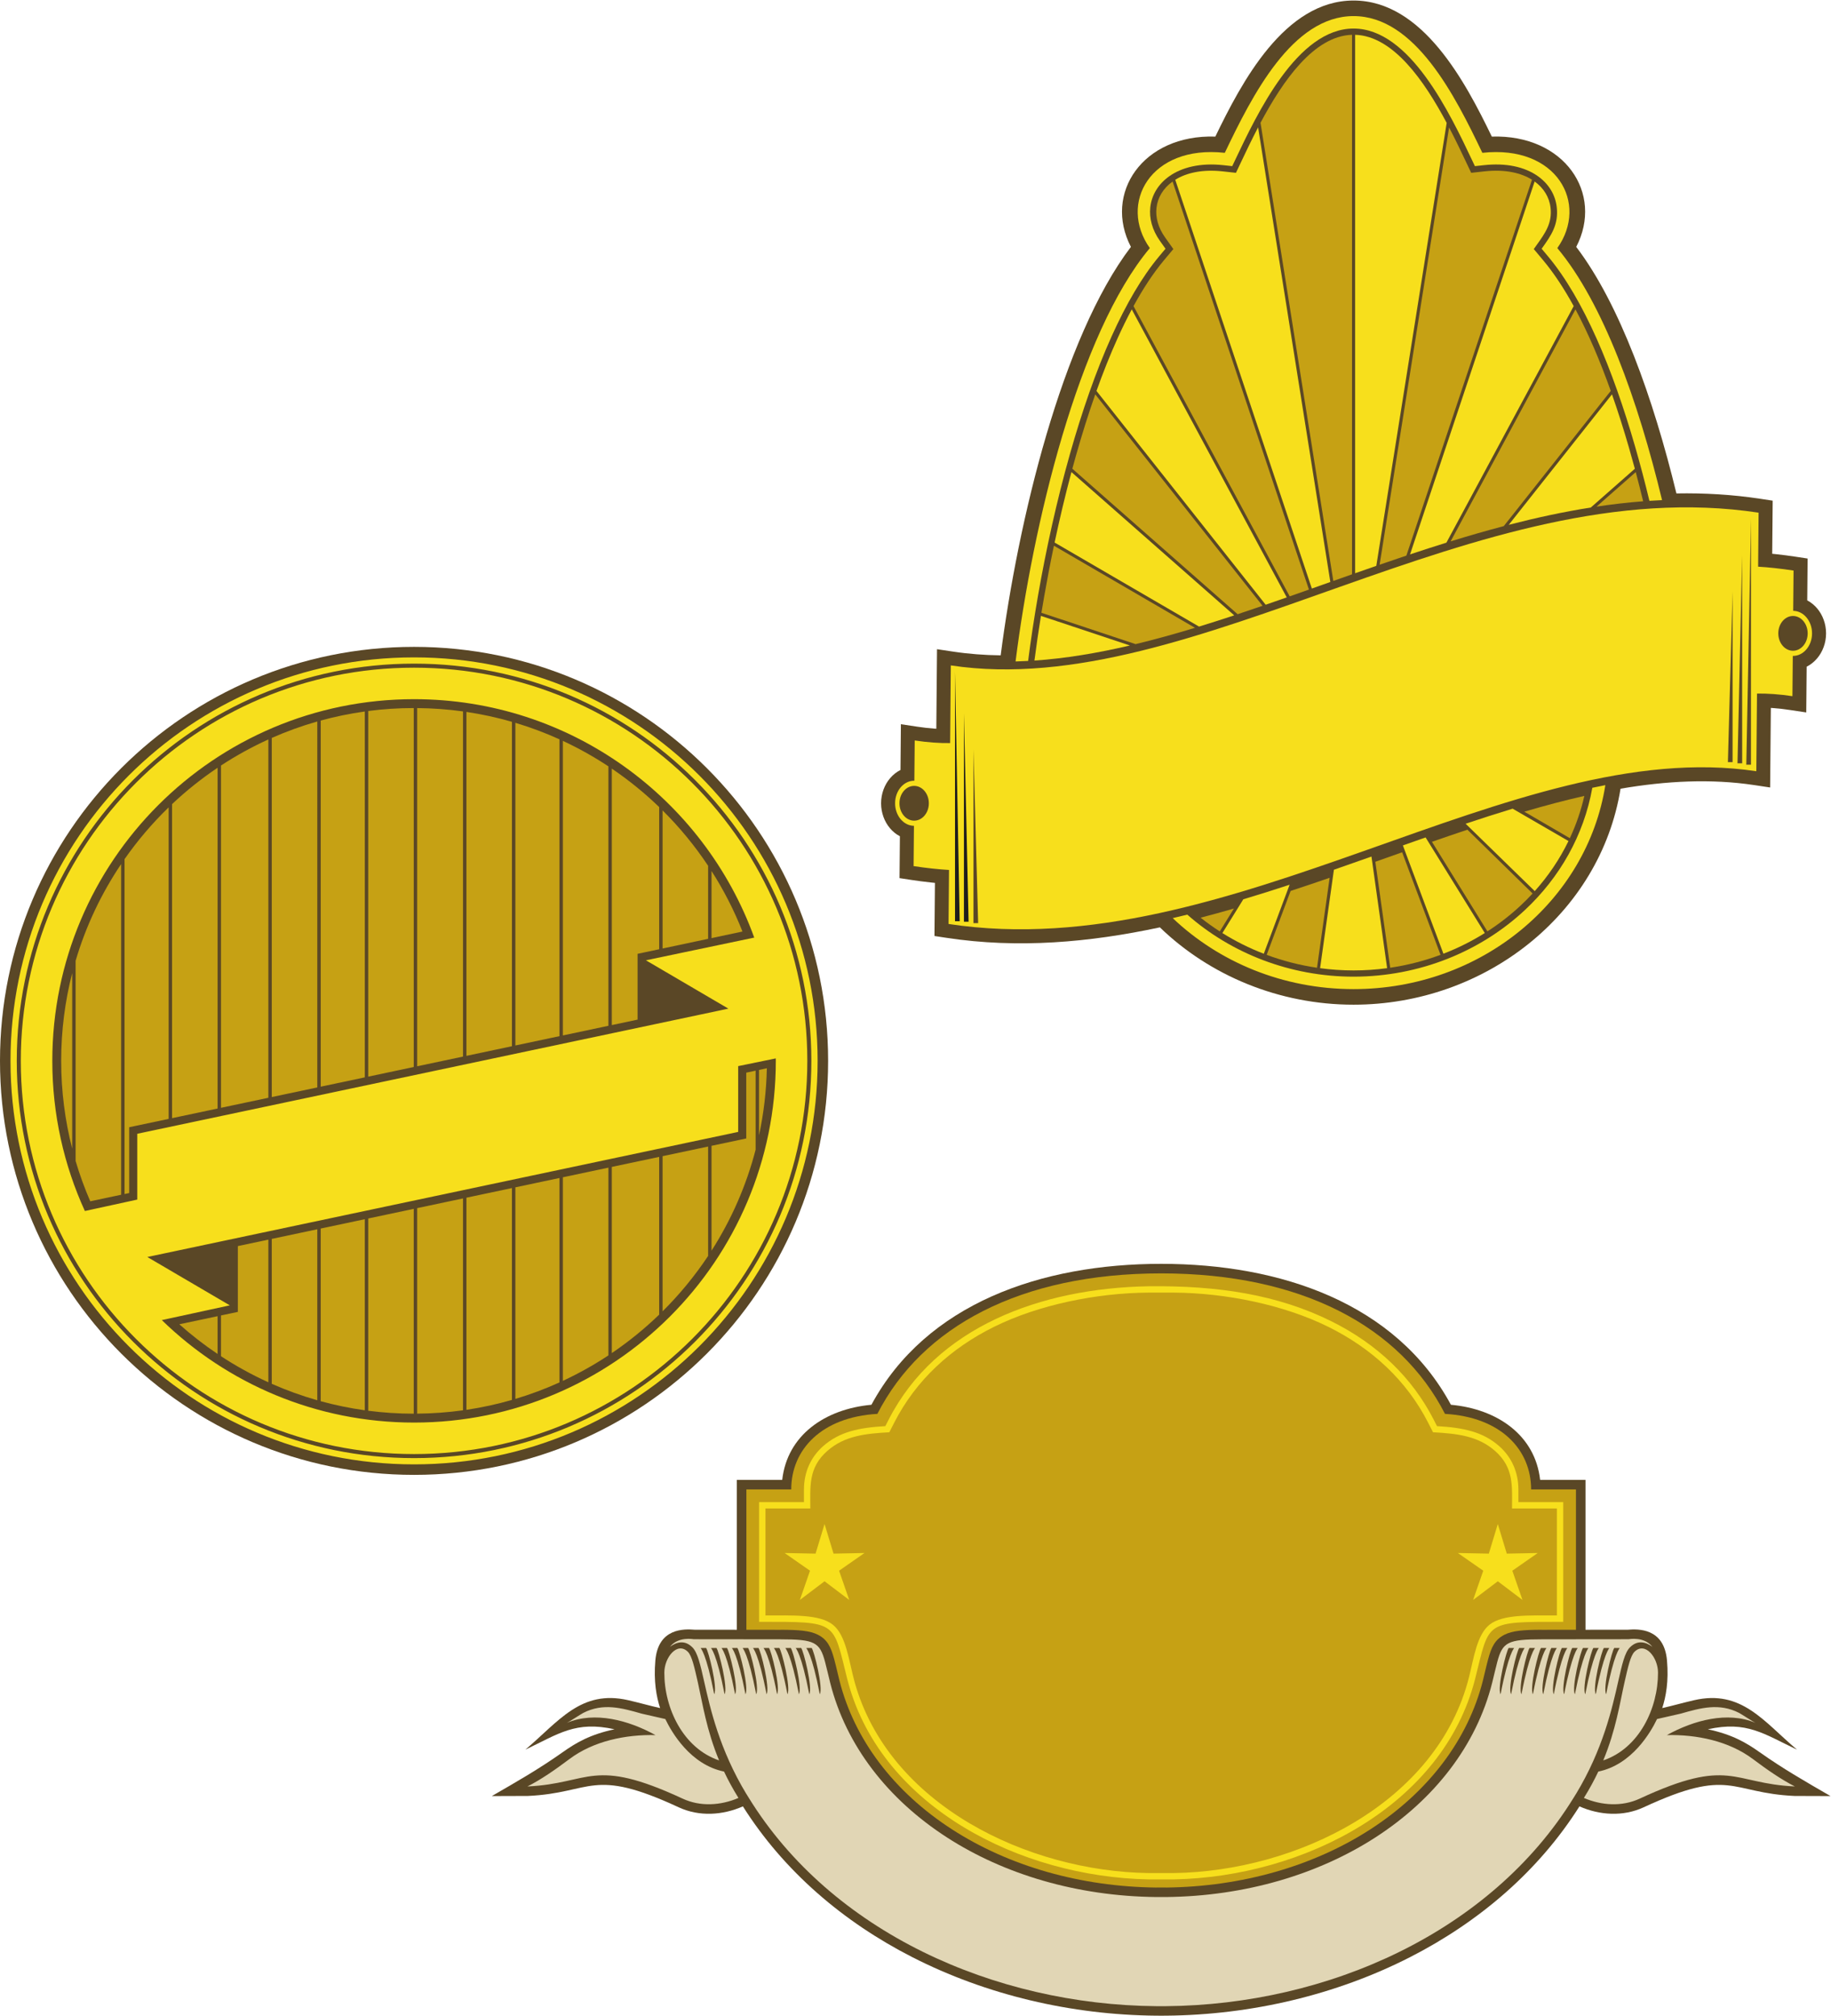 <?xml version="1.0" encoding="UTF-8" standalone="no"?>
<svg
   xmlns:dc="http://purl.org/dc/elements/1.1/"
   xmlns:cc="http://creativecommons.org/ns#"
   xmlns:rdf="http://www.w3.org/1999/02/22-rdf-syntax-ns#"
   xmlns:svg="http://www.w3.org/2000/svg"
   xmlns="http://www.w3.org/2000/svg"
   viewBox="0 0 714.773 786.987"
   height="786.987"
   width="714.773"
   xml:space="preserve"
   id="svg2"
   version="1.1"><defs
     id="defs6" /><g
     transform="matrix(1.333,0,0,-1.333,0,786.987)"
     id="g10"><g
       transform="scale(0.1)"
       id="g12"><path
         id="path14"
         style="fill:#5a4726;fill-opacity:1;fill-rule:evenodd;stroke:none"
         d="m 2930.51,3984.43 c 50.66,393.12 179.41,930.81 381.4,1196.33 -81.25,156.46 34.36,329.82 247.23,323.07 77.15,159.43 202.68,398.53 404.82,398.53 202.17,0 327.7,-239.09 404.85,-398.53 212.83,6.76 328.48,-166.59 247.21,-323.07 127.32,-167.35 225.5,-442.84 293.43,-722.1 82,1.49 164.28,-3.28 246.76,-15.85 l 35.12,-5.35 -0.31,-35.53 -1.08,-120.03 c 3.99,-0.39 8.05,-0.8 12.13,-1.25 18.87,-2.04 37.7,-4.48 56.47,-7.33 l 35.11,-5.35 -0.31,-35.54 -0.78,-87.05 c 11.15,-5.85 21.07,-13.99 29.35,-23.89 15.92,-19.03 25.77,-44.76 25.77,-72.74 0,-28.16 -10,-54.05 -26.14,-73.15 -8.67,-10.25 -19.06,-18.58 -30.7,-24.43 l -0.76,-86.73 -0.43,-47.26 -46.54,7.02 c -18.56,2.79 -35.65,4.72 -51.53,5.86 -1.89,0.14 -3.79,0.27 -5.64,0.39 l -1.64,-185.79 -0.43,-47.25 -46.55,7.02 c -126.42,19.04 -257.22,12.34 -391.5,-10.6 -59.41,-367.27 -397.17,-632.62 -781.86,-632.62 -218.28,0 -421.42,85.47 -567.22,226.49 -206.27,-44.15 -414.98,-62.64 -625,-30.63 l -35.12,5.34 0.31,35.54 1.08,120.02 c -4.01,0.39 -8.05,0.8 -12.13,1.24 -18.87,2.05 -37.69,4.49 -56.48,7.35 l -35.1,5.34 0.31,35.54 0.78,87.05 c -11.15,5.85 -21.08,13.98 -29.35,23.89 -15.93,19.03 -25.76,44.76 -25.76,72.73 0,28.16 9.99,54.06 26.13,73.16 8.66,10.25 19.05,18.59 30.7,24.43 l 0.77,86.73 0.42,47.26 46.55,-7.01 c 18.55,-2.8 35.64,-4.73 51.5,-5.88 1.91,-0.13 3.79,-0.26 5.66,-0.38 l 1.64,185.79 0.43,47.25 46.55,-7.01 c 46.05,-6.95 92.71,-10.45 139.88,-11.02 v 0" /><path
         id="path16"
         style="fill:#f7df1c;fill-opacity:1;fill-rule:evenodd;stroke:none"
         d="m 2784.53,3954.88 c 714.43,-107.66 1538.58,573.37 2365.59,447.37 l -1.39,-158.17 c 30.94,-1.82 65.2,-5.46 103.71,-11.33 l -1.03,-117.96 c 30.54,-0.37 55.21,-29.79 55.21,-66.04 0,-36.47 -24.98,-66.04 -55.8,-66.04 l -0.59,0.01 -1.05,-117.96 c -38.61,5.82 -72.68,8.12 -103.75,7.68 l -2.03,-227.46 C 4428.98,3752.65 3604.84,3071.62 2777.81,3197.63 l 1.41,158.17 c -30.94,1.82 -65.2,5.45 -103.73,11.32 l 1.05,117.96 c -30.56,0.37 -55.22,29.79 -55.22,66.03 0,36.48 24.98,66.05 55.81,66.05 l 0.58,-0.01 1.05,117.96 c 38.62,-5.82 72.69,-8.11 103.76,-7.68 l 2.01,227.45 z m 80,-754.82 h -13.69 v 509.37 l 13.69,-509.37 z m 2249.55,463.97 h 13.69 l 0.16,721.85 -13.85,-721.85 z m -53.87,7.63 h 13.7 v 500.12 l -13.7,-500.12 z m 28.13,-3.42 h 13.69 l -0.17,608.88 -13.52,-608.88 z m -2411.21,-66.2 c 23.77,0 43.03,-22.8 43.03,-50.93 0,-28.12 -19.26,-50.92 -43.03,-50.92 -23.77,0 -43.03,22.8 -43.03,50.92 0,28.13 19.26,50.93 43.03,50.93 z m 2573.69,395.79 c -23.77,0 -43.03,22.8 -43.03,50.92 0,28.13 19.26,50.93 43.03,50.93 23.77,0 43.03,-22.8 43.03,-50.93 0,-28.12 -19.26,-50.92 -43.03,-50.92 v 0" /><path
         id="path18"
         style="fill:#f7df1c;fill-opacity:1;fill-rule:evenodd;stroke:none"
         d="m 4701.31,3604.26 c -53.52,-338.1 -363.24,-597.46 -737.35,-597.46 -207.16,0 -394.57,79.56 -529.66,207.96 14.25,3.28 28.49,6.69 42.73,10.2 v 0 c 128.69,-113.52 301.64,-181.67 486.93,-181.67 192.9,0 372.39,73.82 502.5,195.8 100.61,94.3 171.7,217.38 196.7,357.39 12.76,2.72 25.47,5.32 38.15,7.78 z m -1727.19,362.23 c 50.29,399.01 183.67,960.52 393.17,1210.71 -92.47,130.21 0.85,303.15 219.55,279.05 80.13,167.97 197.54,400.51 377.12,400.51 179.61,0 297.02,-232.54 377.13,-400.51 218.71,24.1 312.04,-148.84 219.57,-279.05 133.99,-160.01 236.82,-447.38 306.72,-738.14 -12.34,-0.54 -24.67,-1.24 -37.01,-2.06 v 0 c -12.93,53.65 -26.99,107.23 -42.21,159.88 -64.53,223.52 -149.7,430.68 -255.43,556.95 l -18,21.5 0.54,0.75 c 26.96,37.75 49.42,69.22 43.73,120.83 -2.03,18.44 -8,35.52 -17.28,50.75 -9.45,15.52 -22.33,29.08 -37.97,40.2 -19.1,13.55 -42.77,23.78 -70.74,29.4 -25.67,5.14 -55.04,6.41 -87.93,2.79 l -25.76,-2.84 c -3.6,7.56 -5.45,11.48 -7.44,15.69 -65.96,139.43 -183.27,387.38 -347.92,387.38 -164.62,0 -281.91,-247.92 -347.89,-387.35 -2.07,-4.4 -3.78,-8.05 -7.46,-15.72 l -25.76,2.84 c -68.12,7.5 -122.09,-6.5 -158.85,-32.6 -16.07,-11.43 -28.9,-25.2 -38.22,-40.54 -9.35,-15.43 -15.15,-32.39 -17.09,-50.09 -3.53,-32 5.41,-66.39 28.22,-98.53 l 16.31,-22.95 -18.01,-21.51 c -51.05,-60.97 -97.55,-141.52 -139.37,-234.2 -46.66,-103.36 -87.52,-221.95 -122.4,-345.33 -38.85,-137.48 -70.1,-280.4 -93.54,-414.84 -11.58,-66.44 -21.25,-130.83 -29,-191.49 -12.29,-0.67 -24.55,-1.17 -36.78,-1.48 v 0" /><path
         id="path20"
         style="fill:#c6a114;fill-opacity:1;fill-rule:evenodd;stroke:none"
         d="m 4639.75,3572.66 c -9.75,-43.19 -24.07,-84.58 -42.39,-123.8 l -133.3,77.65 c 59.1,17.4 117.68,33.02 175.69,46.15 z m -1026.14,-329.86 -41.46,-66.97 c -19.42,12.49 -38.15,25.91 -56.1,40.17 32.58,8.44 65.12,17.41 97.56,26.8 z m 280.26,90.06 -36.96,-263.49 c -50.95,7.51 -100.35,20.29 -147.4,37.79 l 70.04,187.13 c 38.22,12.55 76.33,25.46 114.32,38.57 z m 212.32,74.72 112.42,-300.35 c -47.05,-17.51 -96.42,-30.3 -147.36,-37.83 l -43.54,310.37 33.4,11.84 45.08,15.97 z m 191.11,66.17 190.92,-186.91 c -10.97,-11.9 -22.38,-23.41 -34.22,-34.5 -30.11,-28.23 -62.96,-53.81 -98.04,-76.41 l -162.44,262.33 c 34.72,12.09 69.33,23.97 103.78,35.49 v 0" /><path
         id="path22"
         style="fill:#f7df1c;fill-opacity:1;fill-rule:evenodd;stroke:none"
         d="m 3641.07,3269.89 c 45.36,13.53 90.57,27.83 135.63,42.65 l -75.66,-202.15 c -42.58,16.44 -83.19,36.77 -121.24,60.58 l 61.27,98.92 z m 651.02,221.32 c 46.17,15.44 92.09,30.24 137.71,44.07 l 163.58,-94.77 c -25.92,-53.38 -59.34,-102.62 -98.83,-146.69 l -202.46,197.39 z m -183.71,-63.55 c 22.23,7.86 44.39,15.66 66.52,23.39 l 173.38,-279.99 c -38.03,-23.81 -78.61,-44.15 -121.17,-60.61 l -118.73,317.21 z m -202.01,-71.21 c 36.77,12.76 73.45,25.69 110.02,38.63 l 45.86,-326.95 c -32.23,-4.35 -65.04,-6.6 -98.29,-6.6 -33.14,0 -65.89,2.24 -98.04,6.56 l 40.45,288.36 v 0" /><path
         id="path24"
         style="fill:#f7df1c;fill-opacity:1;fill-rule:evenodd;stroke:none"
         d="m 3308.89,4013.27 c -94.67,-22.16 -187.93,-37.93 -279.5,-44.18 5.41,42.04 11.76,85.86 19.01,130.91 l 260.49,-86.73 z m 1349.88,404.16 c -80.45,-12.75 -160.61,-30.14 -240.39,-50.75 l 302.34,382.16 c 17.85,-50.77 34.51,-103.41 50,-157.01 5.82,-20.19 11.49,-40.51 16.98,-60.91 l -128.93,-113.49 z m -422.95,-103 c -35.57,-11.07 -71.03,-22.55 -106.43,-34.32 l 364.87,1092.16 c 13.16,-9.53 23.98,-21.03 31.93,-34.09 7.89,-12.96 12.97,-27.52 14.71,-43.27 4.92,-44.72 -15.7,-73.62 -40.45,-108.28 l -4.63,-6.49 -4.08,-5.73 4.51,-5.38 22.52,-26.89 c 31.82,-38 61.76,-83.55 89.84,-134.82 l -372.79,-692.89 z m -205.29,-67.92 c -20.71,-7.16 -41.37,-14.38 -61.99,-21.63 v 1577.07 c 111.93,-3.5 202.73,-135.32 268.1,-257.99 L 4030.53,4246.51 Z m -134.59,-47.26 -23.07,-8.17 -31.09,-11.02 -400.02,1197.35 c 33.12,20.55 80.17,31.04 139.1,24.54 l 32.21,-3.55 6.44,-0.71 2.79,5.84 10.24,21.63 c 14.71,31.09 32.03,67.71 51.85,105.7 l 211.55,-1331.61 z m -127.7,-45.11 c -20.62,-7.24 -41.19,-14.41 -61.72,-21.48 l -495.43,626.19 c 19.16,53.72 39.63,105.19 61.35,153.3 13.5,29.92 27.46,58.53 41.94,85.58 l 453.86,-843.59 z m -153.79,-52.6 c -34.49,-11.4 -68.84,-22.41 -103.04,-32.9 l -422.97,246.2 c 14.55,68.6 30.97,137.95 49.27,206.35 l 476.74,-419.65 v 0" /><path
         id="path26"
         style="fill:#c6a114;fill-opacity:1;fill-rule:evenodd;stroke:none"
         d="m 3499.55,4065.02 c -58.46,-17.73 -116.42,-33.89 -173.89,-47.76 l -275.8,91.82 c 2.56,15.64 5.22,31.42 7.99,47.31 8.52,48.81 18.05,98.72 28.61,149.08 l 413.09,-240.45 z m 1312.46,370.64 c -45.58,-3.52 -91.09,-8.83 -136.52,-15.65 l 114.84,101.08 c 7.54,-28.36 14.77,-56.88 21.66,-85.41 l 0.02,-0.02 z m -408.22,-72.78 c -52.01,-13.68 -103.89,-28.7 -155.57,-44.62 l 365.59,679.49 c 37.91,-70.76 72.36,-151.91 103.34,-238.8 l -313.36,-396.07 z m -285.18,-86.36 c -26.17,-8.75 -52.28,-17.65 -78.34,-26.64 l 203.44,1280.67 c 19.77,-37.89 37.03,-74.42 51.7,-105.42 l 10.23,-21.6 2.8,-5.84 6.44,0.71 32.21,3.55 c 30.88,3.41 58.38,2.23 82.34,-2.58 22.19,-4.44 41.23,-11.98 57.02,-21.83 L 4118.61,4276.52 Z m -159.2,-54.84 c -18.28,-6.44 -36.54,-12.89 -54.76,-19.34 l -213.19,1341.93 c 65.36,122.58 156.12,254.18 267.95,257.68 V 4221.68 Z m -126.21,-44.65 c -18.79,-6.65 -37.54,-13.28 -56.27,-19.85 l -457.38,850.13 c 28.13,51.51 58.01,97.08 89.63,134.83 l 22.5,26.88 4.51,5.38 -4.08,5.74 -20.37,28.69 c -20.1,28.31 -28.01,58.31 -24.96,86 1.68,15.12 6.58,29.57 14.55,42.67 7.89,13.01 18.83,24.78 32.6,34.68 L 3833.2,4177.03 Z m -135.78,-47.5 c -24.39,-8.37 -48.71,-16.61 -72.95,-24.67 l -484.12,426.15 c 3.48,12.83 7.01,25.63 10.63,38.38 17.36,61.43 36.21,121.65 56.52,179.36 l 489.92,-619.22 v 0" /><path
         id="path28"
         style="fill:#1e1d1c;fill-opacity:1;fill-rule:nonzero;stroke:none"
         d="m 2810.49,3205.61 h -13.69 v 731.59 l 13.69,-731.59 v 0" /><path
         id="path30"
         style="fill:#1e1d1c;fill-opacity:1;fill-rule:nonzero;stroke:none"
         d="m 2836.56,3204.17 h -13.67 v 610.59 l 13.67,-610.59 v 0" /><path
         id="path32"
         style="fill:#5a4726;fill-opacity:1;fill-rule:evenodd;stroke:none"
         d="m 1212.59,4009.22 c 669.7,0 1212.59,-542.9 1212.59,-1212.6 0,-669.69 -542.89,-1212.58 -1212.59,-1212.58 C 542.895,1584.04 0,2126.93 0,2796.62 c 0,669.7 542.895,1212.6 1212.59,1212.6 v 0" /><path
         id="path34"
         style="fill:#c6a114;fill-opacity:1;fill-rule:evenodd;stroke:none"
         d="m 1221.66,3829.95 c 45.52,-0.4 90.35,-3.7 134.28,-9.8 V 2809.2 l -134.28,-28.42 v 1049.17 z m 144.29,-11.26 c 45.47,-6.76 89.96,-16.49 133.3,-28.98 v -950.16 l -133.3,-28.22 v 1007.36 z m 143.31,-31.89 c 44.37,-13.27 87.49,-29.46 129.13,-48.32 V 2869 l -129.13,-27.32 v 945.12 z m 139.14,-52.91 c 46.41,-21.62 90.95,-46.58 133.3,-74.58 v -759.95 l -133.3,-28.23 v 862.76 z m 143.31,-81.3 c 49.46,-33.52 95.86,-71.21 138.7,-112.57 v -416.41 l -44.43,-9.44 -18.78,-3.99 v -19.13 -173.59 l -75.49,-16 v 751.13 z m 148.7,-122.4 c 49.7,-49.3 94.4,-103.62 133.31,-162.14 v -213.97 l -133.31,-28.34 v 404.45 z m 143.32,-177.48 c 35.62,-55.67 66.07,-114.97 90.62,-177.24 l -90.62,-19.26 v 196.5 z m -872.07,-574.06 -133.3,-28.22 v 1070.94 c 43.63,5.67 88.12,8.61 133.3,8.65 V 2778.65 Z m -143.32,-30.33 -129.129,-27.34 v 1072.43 c 42.035,11.51 85.149,20.4 129.129,26.55 V 2748.32 Z m -139.137,-29.47 -133.305,-28.22 v 1051.88 c 42.985,18.97 87.485,35.13 133.305,48.18 V 2718.85 Z M 785.895,2688.52 647.191,2659.14 V 3661.7 c 44.02,28.84 90.352,54.44 138.704,76.39 V 2688.52 Z m -148.707,-31.49 -133.305,-28.22 v 919.86 c 41.367,39 85.941,74.63 133.305,106.45 v -998.09 z m -143.317,-30.35 -96.742,-20.47 -18.77,-3.98 v -192.74 l -13.617,-2.89 v 980.9 c 38.133,54.63 81.414,105.38 129.129,151.59 v -912.41 z m -139.141,-222.19 -85.406,-18.08 -4.984,-1.06 c -16.602,38.2 -30.957,77.62 -42.91,118.05 v 586.37 c 30.07,101.84 75.355,197.13 133.3,283.22 v -968.5 z m -143.308,135.2 c -21.039,82.15 -32.238,168.24 -32.238,256.93 0,88.75 11.187,174.88 32.238,257.07 v -514 z m 2034.298,235.25 c -1.38,-67.15 -9.23,-132.73 -22.85,-196.15 v 191.31 l 22.85,4.84 z m -32.86,-238.42 c -27.54,-106.21 -71.53,-205.8 -129.13,-295.86 v 307.17 l 82.93,17.56 18.77,3.99 v 19.14 173.61 l 27.43,5.84 v -231.45 z m -139.14,-311.25 c -38.9,-58.53 -83.61,-112.85 -133.31,-162.16 v 454.39 l 133.31,28.22 v -320.45 z m -143.31,-171.93 c -42.84,-41.39 -89.23,-79.1 -138.7,-112.64 v 545.32 l 138.7,29.35 V 2053.34 Z M 1781.7,1933.96 c -42.34,-27.98 -86.89,-52.92 -133.3,-74.55 v 596.25 l 133.3,28.23 v -549.93 z m -143.31,-79.16 c -41.64,-18.84 -84.76,-35.01 -129.13,-48.3 v 619.71 l 129.13,27.34 V 1854.8 Z m -139.14,-51.23 c -43.34,-12.5 -87.82,-22.26 -133.3,-29.02 v 621.31 l 133.3,28.22 v -620.51 z m -143.31,-30.41 c -43.94,-6.09 -88.75,-9.43 -134.28,-9.82 v 601.97 l 134.28,28.44 v -620.59 z m -144.28,-9.94 c -45.18,0.04 -89.67,2.99 -133.3,8.66 v 563.1 l 133.3,28.22 v -599.98 z m -143.32,10 c -43.99,6.16 -87.094,15.06 -129.129,26.57 v 505.72 l 129.129,27.34 v -559.63 z m -139.137,29.38 c -45.812,13.03 -90.324,29.16 -133.305,48.12 v 424.46 l 133.305,28.22 v -500.8 z m -143.308,52.6 c -48.336,21.95 -94.684,47.53 -138.704,76.36 v 119.4 l 30.622,6.46 18.773,3.99 v 19.14 173.59 l 89.309,18.91 V 1855.2 Z m -148.707,83 c -39.344,26.43 -76.782,55.47 -112.043,86.92 l 112.043,23.71 v -110.63 0" /><path
         id="path36"
         style="fill:#f7df1c;fill-opacity:1;fill-rule:evenodd;stroke:none"
         d="m 1212.59,3978.44 c 652.7,0 1181.81,-529.12 1181.81,-1181.82 0,-652.69 -529.11,-1181.8 -1181.81,-1181.8 -652.695,0 -1181.813,529.11 -1181.813,1181.8 0,652.7 529.118,1181.82 1181.813,1181.82 z m 0,-18.31 c 321.29,0 612.17,-130.23 822.72,-340.79 210.55,-210.54 340.78,-501.42 340.78,-822.72 0,-321.27 -130.23,-612.17 -340.78,-822.71 -210.55,-210.55 -501.43,-340.78 -822.72,-340.78 -321.289,0 -612.164,130.23 -822.723,340.78 -210.547,210.54 -340.781,501.44 -340.781,822.71 0,321.3 130.234,612.18 340.781,822.72 210.559,210.56 501.434,340.79 822.723,340.79 z m 814.35,-349.15 c -208.4,208.41 -496.33,337.32 -814.35,337.32 -318.027,0 -605.945,-128.91 -814.352,-337.32 -208.41,-208.41 -337.308,-496.33 -337.308,-814.36 0,-318.01 128.898,-605.94 337.308,-814.33 208.407,-208.42 496.325,-337.33 814.352,-337.33 318.02,0 605.95,128.91 814.35,337.33 208.41,208.39 337.31,496.32 337.31,814.33 0,318.03 -128.9,605.95 -337.31,814.36 z m 244.95,-807.09 -110.13,-22.64 V 2588.52 L 431.477,2222.17 672.91,2080.61 v -0.06 l -199.019,-43.19 c 190.839,-185.7 451.386,-300.13 738.699,-300.13 585.09,0 1059.4,474.31 1059.4,1059.39 0,2.44 -0.08,4.84 -0.1,7.27 z m -2023.343,-447.01 153.484,33.47 v 192.74 c 577.035,122.16 1154.069,244.33 1731.099,366.52 l -241.51,141.6 317.2,66.48 c -147.63,407.31 -537.94,698.33 -996.23,698.33 -585.09,0 -1059.399,-474.31 -1059.399,-1059.4 0,-156.89 34.133,-305.82 95.356,-439.74 v 0" /><path
         id="path38"
         style="fill:#c6a114;fill-opacity:1;fill-rule:evenodd;stroke:none"
         d="m 2414.72,1440.12 26.32,-86.76 90.63,1.8 -74.37,-51.84 29.7,-85.66 -72.28,54.72 -72.28,-54.72 29.7,85.66 -74.37,51.84 90.64,-1.8 26.31,86.76 v 0" /><path
         id="path40"
         style="fill:#5a4726;fill-opacity:1;fill-rule:evenodd;stroke:none"
         d="m 2185.81,1569.39 h 104.95 c 14.63,130.73 124.94,207.47 261.24,219.97 160.64,297.18 497.94,412.77 848.53,412.77 350.58,0 687.89,-115.59 848.53,-412.77 136.31,-12.5 246.6,-89.24 261.25,-219.97 h 104.94 27.95 v -439.04 l 123.85,0.14 c 29.83,2.32 106.33,5.72 114.77,-89.79 5.41,-61.325 -3.17,-106.755 -13.91,-139.743 31.64,7.188 62.11,15.898 93.3,23.086 138.83,32.031 203.89,-62.559 301.31,-144.805 -97.32,46.192 -146.89,84.942 -261.09,59.649 71.93,-15.293 112.81,-39.59 151.97,-67.285 70.06,-49.551 133.79,-85.801 207.36,-128.36 l -105.58,0.352 c -189.71,8.633 -186.33,85.332 -441.53,-33.164 -60.15,-27.95 -128.83,-23.516 -188.2,2.617 C 4505.35,422.969 4331.41,274.707 4129.71,171.621 3912.7,60.703 3663.44,2.109 3414.73,0.039 L 3400.53,0 3386.35,0.039 C 3137.62,2.109 2888.38,60.703 2671.35,171.621 c -201.69,103.086 -375.64,251.348 -495.73,441.426 -59.39,-26.133 -128.05,-30.567 -188.2,-2.617 -255.19,118.496 -251.83,41.797 -441.52,33.164 l -105.59,-0.352 c 73.56,42.559 137.29,78.809 207.36,128.36 39.16,27.695 80.03,51.992 151.96,67.285 -114.18,25.293 -163.76,-13.457 -261.08,-59.649 97.42,82.246 162.49,176.836 301.31,144.805 31.19,-7.188 61.66,-15.898 93.28,-23.086 -10.72,32.988 -19.3,78.418 -13.89,139.743 8.43,95.51 84.95,92.11 114.77,89.79 l 123.85,-0.14 v 439.04 h 27.94 v 0" /><path
         id="path42"
         style="fill:#c6a114;fill-opacity:1;fill-rule:evenodd;stroke:none"
         d="m 4483.91,1541.45 h 131.34 v -411.14 l -99.49,-0.1 v 0.1 c -54.71,0 -86.87,-2.71 -110.12,-14.61 -27.5,-14.1 -37.96,-35.58 -47.75,-72.26 -3.53,-13.23 -6.35,-25.02 -9.14,-36.8 -2.23,-9.335 -4.45,-18.691 -5.9,-24.511 -21.99,-87.422 -62.03,-168.535 -116.8,-241.133 -56.54,-74.941 -128.76,-140.84 -213.06,-195.273 -82.52,-53.301 -176.66,-95.664 -279.06,-124.825 -99.97,-28.476 -207.5,-44.355 -319.42,-45.566 v 0.117 h -13.98 -13.97 v -0.117 c -111.93,1.211 -219.45,17.09 -319.43,45.566 -102.38,29.161 -196.54,71.524 -279.06,124.825 -84.28,54.433 -156.51,120.332 -213.05,195.273 -54.77,72.598 -94.81,153.711 -116.8,241.133 -1.46,5.82 -3.68,15.176 -5.91,24.511 -2.79,11.78 -5.61,23.57 -9.13,36.8 -9.79,36.68 -20.26,58.16 -47.75,72.26 -23.26,11.9 -55.43,14.61 -110.12,14.61 v -0.1 l -99.5,0.1 v 411.14 h 131.35 c 0,116.42 88.48,211.91 252.25,221.25 130.61,255.43 419.42,411.48 831.12,411.48 411.7,0 700.51,-156.05 831.13,-411.48 163.77,-9.34 252.25,-104.83 252.25,-221.25 v 0" /><path
         id="path44"
         style="fill:#e1d6b5;fill-opacity:1;fill-rule:evenodd;stroke:none"
         d="M 2192.92,637.91 C 2435.04,245.332 2911.62,31.816 3386.56,27.871 h 13.97 13.98 c 474.92,3.945 951.51,217.461 1193.63,610.039 l 7.06,11.426 0.07,-0.059 c 78.79,130.391 105.77,250.098 123.79,330.039 11.14,49.414 18.99,84.224 34.34,99.594 23.1,23.08 47.4,15 65.6,1.64 -24.37,30.91 -68.98,22.13 -69.14,22.09 l -254.1,-0.28 c -100.72,0 -115.53,-8.49 -130.92,-66.13 -5.37,-20.16 -9.84,-40.625 -14.92,-60.878 C 4323.46,790.664 4199.98,633.281 4028.07,522.246 3860.66,414.121 3647.25,349.961 3414.51,347.5 h -13.98 -13.97 c -232.75,2.461 -446.15,66.621 -613.55,174.746 -171.92,111.035 -295.41,268.418 -341.86,453.106 -5.09,20.253 -9.55,40.718 -14.94,60.878 -15.37,57.64 -30.19,66.13 -130.9,66.13 l -254.1,0.28 c -0.16,0.04 -44.77,8.82 -69.15,-22.09 18.21,13.36 42.51,21.44 65.6,-1.64 15.37,-15.37 23.22,-50.18 34.35,-99.594 18.01,-79.941 44.99,-199.648 123.77,-330.039 l 0.1,0.059 7.04,-11.426 z m -125.22,439.14 c 6.62,-6.31 34.63,-117.714 23.87,-135.507 -23.33,120.747 -39.83,135.257 -39.88,135.297 l 16.01,0.21 z m 2659.88,0 c -6.62,-6.31 -34.63,-117.714 -23.87,-135.507 23.32,120.747 39.83,135.257 39.86,135.297 l -15.99,0.21 z m -248.05,0 c -6.6,-6.31 -34.63,-117.714 -23.85,-135.507 23.32,120.747 39.83,135.257 39.87,135.297 l -16.02,0.21 z m -61.15,0 c -6.62,-6.31 -34.63,-117.714 -23.87,-135.507 23.32,120.747 39.83,135.257 39.88,135.297 l -16.01,0.21 z m 30.78,0 c -6.6,-6.31 -34.63,-117.714 -23.87,-135.507 23.34,120.747 39.85,135.257 39.89,135.297 l -16.02,0.21 z m 155.45,0 c -6.62,-6.31 -34.63,-117.714 -23.87,-135.507 23.32,120.747 39.83,135.257 39.87,135.297 l -16,0.21 z m -91.54,0 c -6.62,-6.31 -34.63,-117.714 -23.87,-135.507 23.32,120.747 39.82,135.257 39.88,135.297 l -16.01,0.21 z m 30.37,0 c -6.6,-6.31 -34.63,-117.714 -23.87,-135.507 23.34,120.747 39.84,135.257 39.88,135.297 l -16.01,0.21 z m 30.8,0 c -6.62,-6.31 -34.65,-117.714 -23.87,-135.507 23.32,120.747 39.83,135.257 39.86,135.297 l -15.99,0.21 z m 61.8,0 c -6.63,-6.31 -34.63,-117.714 -23.87,-135.507 23.34,120.747 39.82,135.257 39.88,135.297 l -16.01,0.21 z m 30.37,0 c -6.61,-6.31 -34.63,-117.714 -23.87,-135.507 23.34,120.747 39.84,135.257 39.88,135.297 l -16.01,0.21 z m 30.8,0 c -6.62,-6.31 -34.63,-117.714 -23.87,-135.507 23.32,120.747 39.82,135.257 39.86,135.297 l -15.99,0.21 z m -2381.48,0 c 6.63,-6.31 34.64,-117.714 23.88,-135.507 -23.34,120.747 -39.84,135.257 -39.88,135.297 l 16,0.21 z m 61.17,0 c 6.62,-6.31 34.63,-117.714 23.87,-135.507 -23.33,120.747 -39.83,135.257 -39.88,135.297 l 16.01,0.21 z m -30.79,0 c 6.62,-6.31 34.63,-117.714 23.87,-135.507 -23.33,120.747 -39.84,135.257 -39.88,135.297 l 16.01,0.21 z m -155.44,0 c 6.62,-6.31 34.63,-117.714 23.87,-135.507 -23.33,120.747 -39.83,135.257 -39.88,135.297 l 16.01,0.21 z m 91.53,0 c 6.62,-6.31 34.64,-117.714 23.87,-135.507 -23.32,120.747 -39.82,135.257 -39.87,135.297 l 16,0.21 z m -30.37,0 c 6.62,-6.31 34.63,-117.714 23.87,-135.507 -23.32,120.747 -39.83,135.257 -39.88,135.297 l 16.01,0.21 z m -30.78,0 c 6.61,-6.31 34.63,-117.714 23.86,-135.507 -23.32,120.747 -39.83,135.257 -39.87,135.297 l 16.01,0.21 z m -61.82,0 c 6.63,-6.31 34.64,-117.714 23.87,-135.507 -23.33,120.747 -39.82,135.257 -39.87,135.297 l 16,0.21 z m -30.37,0 c 6.62,-6.31 34.64,-117.714 23.87,-135.507 -23.33,120.747 -39.83,135.257 -39.88,135.297 l 16.01,0.21 z m -30.79,0 c 6.62,-6.31 34.63,-117.714 23.87,-135.507 -23.33,120.747 -39.83,135.257 -39.87,135.297 l 16,0.21 z m 2757.46,-71.8 c 0.37,-104.723 -55.02,-221.91 -160.33,-257.535 37.2,89.844 48.37,167.148 61.97,227.519 10.43,46.266 17.79,78.886 29.41,90.506 30.9,30.9 68.79,-16.17 68.95,-60.49 z m -2.82,-136.344 69.09,15.723 c 58.63,16.699 112.81,32.109 171.34,2.129 5.47,-2.813 41.92,-26.465 47.76,-29.063 -81.68,34.356 -180.33,7.813 -259.45,-35.84 86.79,2.012 181.15,-17.031 251.99,-70.156 42.05,-31.543 82.91,-59.922 122.93,-80.273 -184.98,8.437 -189.34,87.422 -454.4,-35.684 -52.11,-24.179 -111.85,-20.176 -163.49,2.031 16.56,26.563 30.45,52.344 42.22,77.247 98.87,20.273 153.58,115.332 172.01,153.886 z M 1945.54,1005.25 c -0.37,-104.723 55.01,-221.91 160.34,-257.535 -37.22,89.844 -48.39,167.148 -61.99,227.519 -10.43,46.266 -17.78,78.886 -29.4,90.506 -30.9,30.9 -68.79,-16.17 -68.95,-60.49 z m 2.82,-136.344 -69.08,15.723 c -58.65,16.699 -112.83,32.109 -171.35,2.129 -5.49,-2.813 -41.92,-26.465 -47.75,-29.063 81.68,34.356 180.33,7.813 259.44,-35.84 -86.8,2.012 -181.15,-17.031 -251.99,-70.156 -42.06,-31.543 -82.92,-59.922 -122.93,-80.273 184.99,8.437 189.33,87.422 454.4,-35.684 52.1,-24.179 111.85,-20.176 163.5,2.031 -16.58,26.563 -30.46,52.344 -42.23,77.247 -98.88,20.273 -153.57,115.332 -172.01,153.886 v 0" /><path
         id="path46"
         style="fill:#f7df1c;fill-opacity:1;fill-rule:evenodd;stroke:none"
         d="m 2317.16,1504.18 h -94.09 v -350.57 c 231.89,0 215.17,3.46 257.72,-165.837 1.41,-5.644 2.9,-11.23 4.46,-16.796 101.26,-360.782 502.8,-564.571 878.01,-571.758 h 74.53 c 381,7.285 789.14,217.304 882.48,588.554 42.48,168.967 25.37,165.837 257.72,165.837 v 350.57 h -131.35 v 37.27 c 0,49.57 -19.34,94.39 -56.5,127.01 -47.6,41.72 -104.14,53.9 -181.8,58.32 l -9.73,19.02 c -62.69,122.62 -164.33,221.15 -300.52,288.58 -156.12,77.28 -330.47,104.53 -534.83,102.08 -315.6,-5.64 -621.99,-119.17 -760.81,-390.66 l -9.73,-19.02 c -77.65,-4.42 -134.2,-16.6 -181.78,-58.32 -37.19,-32.62 -56.52,-77.44 -56.52,-127.01 v -37.27 h -37.26 z m 97.56,-64.06 26.32,-86.76 90.63,1.8 -74.37,-51.84 29.7,-85.66 -72.28,54.72 -72.28,-54.72 29.7,85.66 -74.37,51.84 90.64,-1.8 26.31,86.76 z m 1971.63,0 -26.31,-86.76 -90.65,1.8 74.38,-51.84 -29.71,-85.66 72.29,54.72 72.28,-54.72 -29.7,85.66 74.37,51.84 -90.64,-1.8 -26.31,86.76 z M 3363.55,417.773 c -352.65,4.922 -760.77,198.653 -860.88,559.981 -16.87,60.876 -24.17,136.506 -64.21,167.816 -39.21,30.66 -118.6,26.68 -196.76,26.68 v 313.3 c 43.79,0 87.57,0 131.35,0 0,64.84 -6.34,119.41 50.11,168.92 50.73,44.49 112.41,50.45 181.22,54.36 l 14.59,28.53 c 63.38,123.97 165.21,217.46 292.24,280.35 130.1,64.42 299.2,99.03 452.34,100.2 h 73.97 c 153.12,-1.17 322.23,-35.78 452.34,-100.2 127.03,-62.89 228.85,-156.38 292.23,-280.35 l 14.59,-28.53 c 68.81,-3.91 130.49,-9.87 181.23,-54.36 56.45,-49.51 50.1,-104.08 50.1,-168.92 h 131.35 v -313.3 c -78.15,0 -157.54,3.98 -196.76,-26.68 -37.5,-29.34 -46.72,-98.93 -60.37,-153.285 C 4209.16,621.621 3794.86,422.773 3437.5,417.773 h -73.95 v 0" /></g></g></svg>